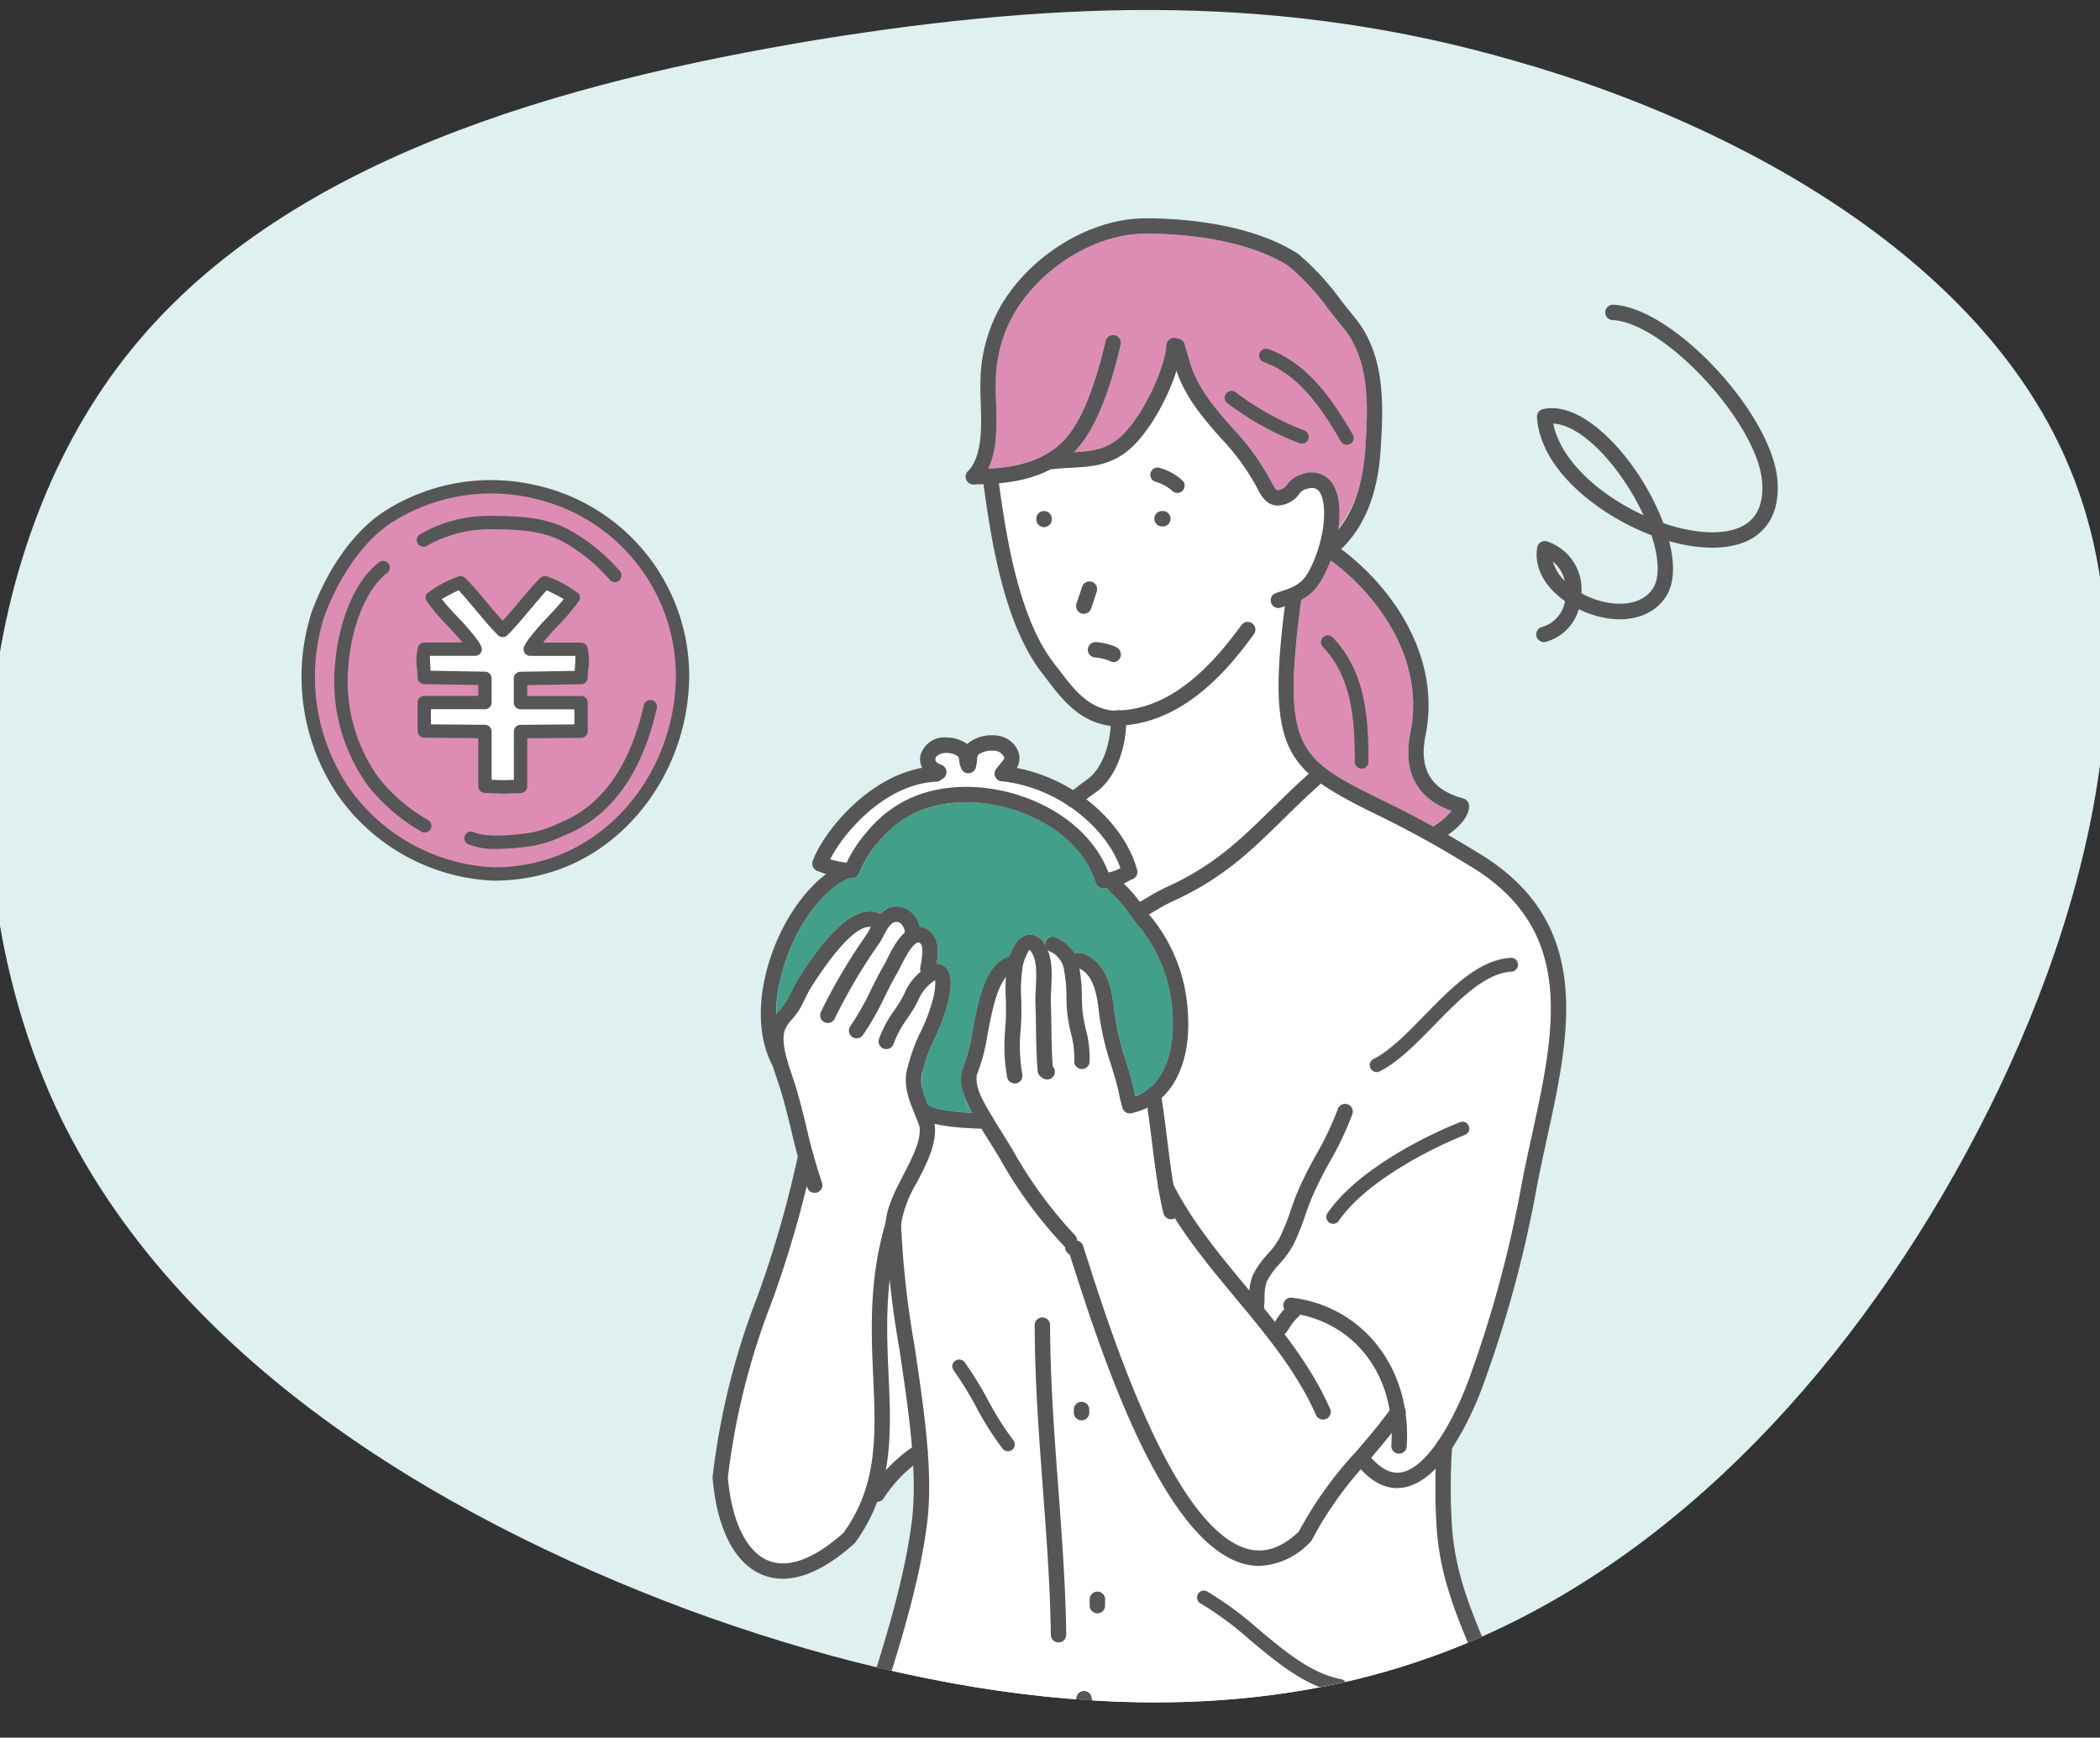 <svg xmlns="http://www.w3.org/2000/svg" width="226" height="187"><rect width="100%" height="100%" fill="#333333" stroke="none"/><defs><clipPath id="a"><path transform="translate(1035 108)" fill="#fff" stroke="#707070" d="M0 0h226v187H0z"/></clipPath><clipPath id="b"><path d="M172.781 186.312c17.758-22.55 21-54.683 18.181-84-2.96-29.174-11.98-55.67-29.737-73.428C143.607 11.128 117.111 1.967 89.065.276S31.281 4.5 15.5 22.262C-.43 40.02-2.4 69.758 2.107 95.126c4.369 25.369 15.08 46.227 30.865 68.636 15.928 22.409 36.784 46.368 63.421 52.006 26.496 5.637 58.63-7.047 76.388-29.456z" transform="rotate(115.98 109.867 134.869)" fill="#def0ef"/></clipPath><clipPath id="c"><path fill="#fff" stroke="#707070" opacity=".4" d="M0 0h286.251v214.998H0z"/></clipPath><clipPath id="d"><path fill="none" d="M0 0h165.595v212.163H0z"/></clipPath></defs><g transform="translate(-1035 -108)" clip-path="url(#a)"><path d="M1041.444 228.09c12.495 25.842 39.962 42.83 67.553 53.137 27.524 10.117 55.295 13.614 79.037 5.428 23.68-8.061 43.52-27.869 57.324-52.341s21.512-53.798 12.456-75.765c-8.987-22.1-34.858-36.896-59.638-43.955-24.72-7.184-48.163-6.69-75.223-2.315-27.122 4.504-57.796 12.76-74.532 34.237-16.672 21.35-19.344 55.795-6.977 81.574z" fill="#def0ef"/><g transform="translate(1005.382 59.194)" clip-path="url(#b)"><g transform="translate(-15.375 48.218)" clip-path="url(#c)"><g transform="translate(91.151 24.087)" clip-path="url(#d)"><path d="M112.378 154.601c-1.842-4.378-3.579-8.514-3.926-13.782-.134-2.016-.131-4.152-.063-6.33a6.532 6.532 0 01-3.525 2.1 4.331 4.331 0 01-.667.053 5.336 5.336 0 01-3.851-2.02 35.5 35.5 0 00-5.288 7.544.807.807 0 01-.169.239 7.936 7.936 0 01-5.518 2.61 6.3 6.3 0 01-1.544-.195c-8.873-2.2-15.583-23.1-18.449-32.029l-.474-1.472a.855.855 0 01-.237-.551.824.824 0 01-.318-.186 47.113 47.113 0 01-6.906-9.424c-.6-.978-1.193-1.952-1.807-2.906l-.173-.292a25.139 25.139 0 01-5.047-.524c.3 2.044-.8 4.2-1.88 6.279a12.97 12.97 0 00-1.722 4.492 100.254 100.254 0 001.432 13.04c.575 3.821 1.151 7.705 1.425 11.356v.013a39.74 39.74 0 01-.048 7.751c-.825 6.582-3.005 13.427-5.114 20.048l-.689 2.18c.693.171 1.689.517 3.217 1.053 4.753 1.669 13.593 4.777 17.129 1.908 1.391-1.127 1.9-3.195 1.518-6.147a.828.828 0 011.641-.213c.221 1.669 5.259 5.928 7.259 6.709 5.226 2.116 13.047.509 19.956-.9a71.825 71.825 0 0110.486-1.656 7.955 7.955 0 005.713-2.719c-.719-2.112-1.553-4.1-2.362-6.025m-44.607-1.347h-.011a.828.828 0 01-.827-.816c-.068-5.24-.471-10.61-.858-15.8-.428-5.739-.871-11.672-.879-17.526a.827.827 0 01.825-.829.827.827 0 01.827.825c.006 5.8.447 11.7.875 17.407.39 5.218.792 10.611.864 15.9a.83.83 0 01-.818.838m3.3-24.728a.827.827 0 11-1.654 0v-.34a.827.827 0 111.654 0zm1.7 20.769a.827.827 0 01-1.654 0v-.682a.827.827 0 111.654 0z" fill="#fff"/><path d="M49.602 114.265a63.576 63.576 0 00-.129 10.266 45.214 45.214 0 01-.342 10.269 14.6 14.6 0 012.855-2.548c-.283-3.454-.829-7.134-1.375-10.755-.377-2.505-.739-4.932-1.009-7.229" fill="#fff"/><path d="M51.062 102.956c.965-1.869 1.961-3.8 1.735-5.218-.132-.415-.342-.932-.55-1.447-.6-1.48-1.281-3.156-.7-5a18.974 18.974 0 011.4-3.8 18.55 18.55 0 001.281-3.389 6.781 6.781 0 00.268-2.129 4.826 4.826 0 00-1.9 2.307c-.2.379-.4.75-.619 1.086-.154.243-.32.491-.489.743a10.828 10.828 0 00-1.469 2.7.827.827 0 01-1.584-.474 12.267 12.267 0 011.678-3.143l.471-.715c.193-.3.371-.636.555-.978a8.2 8.2 0 011.77-2.461.718.718 0 01-.037-.373c.132-.695.437-2.3.006-2.643-.164-.127-.233-.112-.263-.1-.619.134-1.469 1.82-1.831 2.54a13.31 13.31 0 01-.369.7c-.469.8-.906 1.676-1.347 2.56a30.01 30.01 0 01-2.371 4.174.827.827 0 01-1.34-.971 28.832 28.832 0 002.231-3.943c.458-.917.912-1.825 1.4-2.66.088-.149.193-.36.318-.607a9.4 9.4 0 011.919-2.858c0-.013-.009-.022-.011-.035a1.362 1.362 0 00-.542-1.02.689.689 0 00-.658-.024c-.417.165-.744.781-1.061 1.377a8.3 8.3 0 01-.6 1.015 57.142 57.142 0 00-4.695 7.97.831.831 0 01-.737.45.829.829 0 01-.735-1.206 59.557 59.557 0 014.834-8.2 6.827 6.827 0 00.471-.807l.064-.119c-.853-.129-2.667.687-6.193 6.114l-.136.208a12.18 12.18 0 00-.765 1.406c-.184.379-.371.754-.588 1.13a7.481 7.481 0 01-.805 1.079 3.486 3.486 0 00-.825 1.281c-.327 1.342.29 3.171.834 4.785.145.428.285.838.4 1.219.423 1.4.781 2.867 1.14 4.334.23.939.467 1.893.719 2.834a.989.989 0 01.033.127c.276 1.024.573 2.029.917 2.98a.831.831 0 01-.5 1.061.875.875 0 01-.279.048.827.827 0 01-.779-.548c-.022-.061-.037-.127-.059-.187a119.017 119.017 0 01-3.769 12.492 76.922 76.922 0 00-4.729 18.893c.406 4.693 2 8 4.38 8.948 2.13.846 4.921-.187 8.056-3 3.724-5.117 3.485-10.556 3.206-16.855-.217-4.917-.461-10.492 1.368-16.62a14.417 14.417 0 011.877-5.029" fill="#fff"/><path d="M38.985 83.264a13.907 13.907 0 01.868-1.584l.132-.2c2.266-3.494 5.614-7.985 8.529-6.641l.026.02a2.55 2.55 0 01.871-.612 2.345 2.345 0 012.132.153 2.886 2.886 0 011.246 1.882 1.96 1.96 0 011.121.452c1.039.823.919 2.366.724 3.525a1.381 1.381 0 01.947.318c.682.594.759 1.763.261 3.91a19.953 19.953 0 01-1.386 3.7 17.65 17.65 0 00-1.312 3.529 5.3 5.3 0 00.528 3.674.875.875 0 01.129.055c.3.206 1.329.662 4.676.825a6.647 6.647 0 01-1.121-4.5.889.889 0 01.074-.217 18.275 18.275 0 001.073-4.11c.649-3.369 1.4-7.124 3.963-7.968.263-.816.846-2.154 1.93-2.371a1.741 1.741 0 011.847.978c.028.04.037.09.063.132a.788.788 0 01.033-.368.817.817 0 011.051-.511 3.655 3.655 0 012.035 1.827 1.923 1.923 0 011.305.075c2.47 1.195 2.818 4.139 3.07 6.29a27.186 27.186 0 001.18 5.016c.276.9.555 1.818.792 2.777.051.2.1.426.149.66.031.145.077.292.11.441a4.621 4.621 0 001.4-.732c2.759-2.134 2.726-6.507 2.586-8.29a15.942 15.942 0 00-3.908-9.577c-.232-.3-.458-.607-.684-.917a12.115 12.115 0 00-2.064-2.38.812.812 0 01-.285-.48c-.154.017-.312.037-.449.037h-.088a.834.834 0 01-.766-.581c-1.015-3.242-3.858-5.978-7.8-7.5-4.367-1.686-9.11-1.538-12.381.379a11.2 11.2 0 00-3.07 2.586 11.55 11.55 0 00-2.189 3.463.825.825 0 01-.741.57c-.131.009-.276-.009-.412-.011a.823.823 0 01-.151.112c-2.75 1.307-5.408 4.933-6.773 9.238a17.556 17.556 0 00-.868 5.327c.145-.187.292-.368.436-.537a5.9 5.9 0 00.634-.833c.2-.346.366-.689.535-1.033m70.107 81.733a70.8 70.8 0 00-10.227 1.623c-4.584.939-9.562 1.958-14.038 1.958a18.338 18.338 0 01-6.862-1.138 23.354 23.354 0 01-6.568-5.106 6.335 6.335 0 01-2.2 4.505c-3.917 3.184-11.911.728-17.377-1.165-.114 1.171-.228 2.342-.347 3.524-.176 1.785-.357 40.343-.522 42.135h66.539c-.687-3.4-6.985-43.324-7.893-46.386-.169.015-.335.04-.505.048" fill="#429f89"/><path d="M96.015 60.825c-1.5 1.329-2.834 2.625-4.108 3.877-3.323 3.261-6.463 6.343-11.744 8.735a18.372 18.372 0 00-1.893 1.013c-.241.143-.517.3-.79.456a17.6 17.6 0 014.184 10.378c.322 4.084-.717 7.45-2.836 9.363.232 1.45.425 2.913.607 4.386.2 1.63.412 3.31.689 4.952 2.064 4.051 5.068 7.672 7.981 11.174l.206.25a4.771 4.771 0 01.342-1.634 9.609 9.609 0 011.623-2.32 9.254 9.254 0 001.268-1.709 23.233 23.233 0 001.195-2.967c.211-.6.421-1.191.651-1.765a40.408 40.408 0 012.1-4.24 33.225 33.225 0 002.334-4.913.827.827 0 111.564.539 34.034 34.034 0 01-2.447 5.165 37.733 37.733 0 00-2.013 4.064 35.5 35.5 0 00-.625 1.7 24.731 24.731 0 01-1.289 3.178 10.819 10.819 0 01-1.486 2.027 8.242 8.242 0 00-1.368 1.917 5.164 5.164 0 00-.23 1.754c-.011.379-.033.733-.077 1.073.4.489.8.982 1.191 1.48l.127-.189a10.6 10.6 0 01.9-1.171.811.811 0 01.792-1.248 13.963 13.963 0 0112.146 11.858.827.827 0 01.094.629 17.5 17.5 0 01.127 3.529.83.83 0 01-.825.772h-.055a.827.827 0 01-.77-.882c.029-.461.042-.915.035-1.362q-1.075 1.357-2.189 2.658c1.061 1.2 2.129 1.772 3.18 1.607 3.224-.515 6.3-7.049 7.47-10.431a127.959 127.959 0 005.343-19.567c.369-2.077.834-4.207 1.285-6.266 2.492-11.415 4.847-22.2-6.764-29.064a112.9 112.9 0 00-10.212-5.597 43.331 43.331 0 01-5.716-3.207m11.054 24.907c2.9-2.974 5.9-6.049 9.347-6.235a.77.77 0 01.871.781.829.829 0 01-.781.871c-2.8.151-5.571 2.991-8.253 5.739-2 2.049-3.891 3.985-5.889 4.979a.814.814 0 01-.368.088.828.828 0 01-.368-1.568c1.744-.869 3.54-2.709 5.441-4.656M47.197 65.96a12.957 12.957 0 013.546-3.007c3.695-2.167 8.988-2.356 13.813-.491 4.171 1.61 7.259 4.474 8.571 7.924a3.534 3.534 0 001.259-.45c-1.458-4.167-6.4-8.657-12.738-9.363a.812.812 0 01-.318-.1.753.753 0 01-.081-.072.8.8 0 01-.156-.138.779.779 0 01-.074-.14.86.86 0 01-.07-.143.881.881 0 01-.018-.21.677.677 0 01-.009-.107v-.006a.826.826 0 01.079-.244c.009-.02.011-.044.022-.064v-.009a5.193 5.193 0 01.531-.708c.41-.483.393-.518.327-.66a1.164 1.164 0 00-1.116-.676 2.486 2.486 0 00-1.575.371c-.169.158-.184.263-.208.634a3.331 3.331 0 01-.14.851.832.832 0 01-.726.566.854.854 0 01-.8-.456 2.613 2.613 0 01-.239-.912c-.035-.3-.05-.366-.16-.467a2.276 2.276 0 00-1.18-.358h-.009c-.732 0-1.167.322-1.22.642-.044.252.186.487.612.634a1.023 1.023 0 01-.485 1.82c-5.726.255-10.165 5.757-11.44 8.349a8.09 8.09 0 001.768.373 14.452 14.452 0 012.234-3.383" fill="#fff"/><path d="M68.578 23.629c1.638-1.847 3.068-5.356 4.252-10.429a.84.84 0 01.994-.618.827.827 0 01.618.994c-1.265 5.419-2.777 9.066-4.625 11.152-.147.164-.309.292-.461.443 2-.107 3.621-.265 5.235-1.805 2.347-2.239 4.634-7.3 4.788-9.72a.772.772 0 01.662-.748c.02 0 .042 0 .063-.006a.826.826 0 01.154-.018c.022 0 .04.015.061.017s.037 0 .057 0l.151.033.184.039a.825.825 0 01.621.564.6.6 0 01.024.1c.04.149.18.614.285.965.035.112.072.23.1.351l.018.05h-.007a.875.875 0 01.015.077h.017c.776 3.029 2.673 5.191 4.68 7.479a26.158 26.158 0 014.115 5.652c.6 1.16.687 1.129 1.1.98a1.409 1.409 0 00.687-.54 2.982 2.982 0 011.566-1.094 2.816 2.816 0 012.823.437c1.5 1.312 1.3 4.2 1.138 5.38a14.714 14.714 0 002.873-8.38c.292-4.513.625-9.63-2.43-13.3-.511-.612-1-1.244-1.5-1.877a25.884 25.884 0 00-4.25-4.628c-5.298-3.385-13.318-3.545-15.66-3.524-5.16.064-10.832 3.5-13.8 8.343a15.026 15.026 0 00-2.114 7.531c-.026.658 0 1.417.029 2.226.081 2.309.156 5.06-.871 7.174 3.136-.153 6.2-.812 8.406-3.3" fill="#dd8db4"/><path d="M76.223 70.133a.828.828 0 01-.586 1.013.962.962 0 01-.143.02.9.9 0 01-.081.086 3.53 3.53 0 01-.647.362 13.634 13.634 0 011.712 1.957c.347-.193.662-.375.952-.548a20.088 20.088 0 012.051-1.1c5.012-2.27 7.911-5.114 11.266-8.407a111.757 111.757 0 013.967-3.748c-3.355-3.081-3.935-7.411-2.588-18.028-.149.048-.294.1-.45.147a.81.81 0 01-.254.039.827.827 0 01-.254-1.614c1.965-.63 2.777-.891 3.628-2.52a14.452 14.452 0 001.422-4.421c.241-1.551.171-3.509-.555-4.143-.1-.088-.406-.353-1.261-.1a1.382 1.382 0 00-.77.566 3.009 3.009 0 01-1.406 1.044c-1.858.662-2.612-.807-3.066-1.678a24.739 24.739 0 00-3.943-5.422c-1.86-2.119-3.766-4.314-4.757-7.255a21.4 21.4 0 01-4.728 8.178c-2.143 2.046-4.413 2.165-6.608 2.279-.621.033-1.257.066-1.915.143a.9.9 0 01-.1.006.776.776 0 01-.158-.031 14.631 14.631 0 01-5.6 1.546c.778 5.691 2.106 14.462 5.93 19.394l.515.669c1.592 2.088 3.1 4.062 5.672 4.393 4.84.121 9.361-2.794 13.979-9.189a.828.828 0 011.342.971c-2.877 3.983-7.349 9.157-13.756 9.8-.107 2.614-1.123 5.77-3.31 7.253-.432.309-.708.52-.974.728a15.021 15.021 0 015.479 7.606M67.03 32.4a.828.828 0 01-1.656 0v-.075a.828.828 0 011.656 0zm3.187 10.111a.828.828 0 01-.522-1.046l.608-1.823a.828.828 0 111.569.529l-.608 1.823a.825.825 0 01-.785.564.87.87 0 01-.261-.042m4.218 4.671a.8.8 0 01-.728.568.716.716 0 01-.255-.046 5.617 5.617 0 00-1.711-.448.827.827 0 010-1.654 6.336 6.336 0 012.125.494.9.9 0 01.57 1.086m4.549-14.028h-.081a.827.827 0 010-1.654h.081a.827.827 0 010 1.654m2.1-3.827a.781.781 0 01-1.1-.02 4.422 4.422 0 00-1.728-.943.782.782 0 01.426-1.505 5.937 5.937 0 012.426 1.364.781.781 0 01-.02 1.1M62.085 86.167c.035-.708.017-1.412 0-2.112a29.302 29.302 0 01.018-2.386c-1.04 1.248-1.551 3.873-1.978 6.1a20.152 20.152 0 01-1.165 4.43c-.208 1.36.713 2.893 1.526 4.252.2.329.392.651.566.963.592.917 1.193 1.9 1.8 2.889a45.816 45.816 0 006.65 9.106.813.813 0 01.241.63 1.254 1.254 0 01.654.531l.555 1.724c2.542 7.92 9.3 28.954 17.274 30.932 1.82.45 3.592-.167 5.4-1.9a41.363 41.363 0 016.18-8.626c1.228-1.428 2.478-2.91 3.581-4.428a12.179 12.179 0 00-9.632-10.29.809.809 0 01-.189.224 6.119 6.119 0 00-1.02 1.287l-.228.336a.8.8 0 01-.265.233 40.248 40.248 0 014.926 8.045.829.829 0 01-.423 1.092.867.867 0 01-.335.07.827.827 0 01-.757-.493c-2.037-4.63-5.389-8.659-8.634-12.558a83.079 83.079 0 01-6.56-8.634.8.8 0 01-.215.1.823.823 0 01-1-.6 32.383 32.383 0 01-.537-2.658.808.808 0 01-.037-.237c-.278-1.649-.489-3.329-.689-4.956a155.72 155.72 0 00-.487-3.535 7.354 7.354 0 01-1.584.557l-.015.007h-.022c-.024.006-.042.017-.066.022a.8.8 0 01-.173.018.81.81 0 01-.494-.175c-.048-.035-.064-.094-.1-.14a.767.767 0 01-.186-.252c-.009-.028-.013-.057-.022-.086a14.177 14.177 0 01-.335-1.32c-.046-.213-.09-.419-.138-.607-.232-.932-.5-1.818-.768-2.695a28.526 28.526 0 01-1.232-5.217c-.23-1.958-.5-4.285-2.14-5.073-.007.006-.018 0-.026.009a15.729 15.729 0 01.263 2.923c.015.575.029 1.145.083 1.68a16.032 16.032 0 00.355 1.939 11.724 11.724 0 01.4 3.494.825.825 0 01-.822.763h-.066a.827.827 0 01-.759-.89 10.278 10.278 0 00-.373-3 18.354 18.354 0 01-.384-2.136c-.059-.575-.074-1.186-.09-1.8a14 14 0 00-.241-2.724 2.586 2.586 0 00-1.522-2.086.8.8 0 01-.338-.239 9.381 9.381 0 01.46 4.237c-.026.537-.055 1.053-.039 1.509.031.862.044 1.722.057 2.584.022 1.459.044 2.967.164 4.437a.826.826 0 01-.028.809.729.729 0 01-1.044.279 1.436 1.436 0 01-.561-.748c-.138-1.592-.162-3.2-.184-4.751-.013-.851-.026-1.7-.057-2.549-.018-.5.009-1.066.04-1.656.07-1.369.151-2.921-.448-3.818a.828.828 0 00-.252-.281 5.251 5.251 0 00-.706 1.711 16.562 16.562 0 00-.171 3.577c.018.741.037 1.485 0 2.231l-.051.961a17.845 17.845 0 00.167 4.893.827.827 0 01-1.616.351 19.321 19.321 0 01-.2-5.338z" fill="#fff"/><path d="M96.262 38.566a5.34 5.34 0 01-2.382 2.483c-2.149 16.159-.285 17.094 8.588 21.5 1.614.8 3.489 1.748 5.568 2.886a7.5 7.5 0 002.011-1.673c-3.742-1.325-5.268-4.218-4.421-8.42 1.6-7.908-3.571-14.863-8.624-18.556a14.921 14.921 0 01-.739 1.776" fill="#dd8db4"/><path d="M73.689 54.611h-.355c-3.344-.426-5.211-2.877-6.86-5.04l-.5-.658C61.69 43.39 60.376 33.69 59.589 27.89a.828.828 0 011.641-.222c.763 5.632 2.038 15.058 6.047 20.226l.513.667c1.592 2.09 3.1 4.064 5.671 4.4 4.884.153 9.363-2.794 13.981-9.189a.828.828 0 011.344.969c-3.075 4.255-7.968 9.871-15.1 9.871M67.11 26.989a.827.827 0 01-.1-1.649c.695-.081 1.368-.116 2.026-.151 2.151-.112 3.851-.2 5.549-1.822 2.349-2.239 4.634-7.3 4.786-9.718a.827.827 0 011.651.1c-.175 2.779-2.577 8.22-5.3 10.812-2.143 2.044-4.411 2.162-6.6 2.276-.623.033-1.261.066-1.917.143a.924.924 0 01-.1.006" fill="#565656"/><path d="M58.608 28.628a.827.827 0 01-.006-1.654c3.658-.02 7.4-.441 9.975-3.347 1.632-1.842 3.062-5.349 4.252-10.428a.83.83 0 011.617.379c-.469 1.994-1.89 8.06-4.625 11.148-3.016 3.4-7.356 3.882-11.2 3.9zm32.815 13.303a.827.827 0 01-.254-1.614c1.965-.632 2.777-.893 3.628-2.52a14.478 14.478 0 001.42-4.427c.243-1.551.173-3.507-.553-4.141-.1-.088-.41-.358-1.261-.1a1.367 1.367 0 00-.77.566 3.015 3.015 0 01-1.41 1.044c-1.847.649-2.606-.8-3.059-1.669a24.731 24.731 0 00-3.948-5.433c-2.046-2.333-4.163-4.748-5.036-8.161v-.013l-.118-.39-.182-.614a.827.827 0 01.493-1.57l.347.074a.828.828 0 01.619.575.451.451 0 01.018.086c.04.149.182.618.29.971.029.107.066.222.092.344l.022.053h-.009l.015.075h.017c.778 3.031 2.673 5.193 4.68 7.481a26.151 26.151 0 014.114 5.652c.6 1.151.682 1.127 1.1.98a1.406 1.406 0 00.689-.54 2.992 2.992 0 011.568-1.1 2.8 2.8 0 012.82.441c1.621 1.414 1.255 4.676 1.1 5.643a16.147 16.147 0 01-1.588 4.935c-1.164 2.226-2.526 2.665-4.586 3.327a.813.813 0 01-.254.04" fill="#565656"/><path d="M97.47 35.946a.829.829 0 01-.562-1.436c2.27-2.094 3.566-5.3 3.853-9.525.292-4.513.625-9.63-2.428-13.3-.511-.612-1-1.241-1.5-1.873a25.768 25.768 0 00-4.272-4.649.828.828 0 011.02-1.3 27.481 27.481 0 014.555 4.93 72.48 72.48 0 001.463 1.833c3.478 4.184 3.106 9.889 2.809 14.473-.316 4.663-1.79 8.24-4.378 10.63a.83.83 0 01-.562.221" fill="#565656"/><path d="M108.113 67.199a.827.827 0 01-.414-1.544 7.926 7.926 0 002.353-1.89c-3.742-1.323-5.27-4.22-4.424-8.42 1.638-8.086-3.8-15.185-8.964-18.809a.827.827 0 01.952-1.353c5.566 3.91 11.431 11.622 9.635 20.489-.728 3.608.6 5.819 4.073 6.757a.83.83 0 01.61.748c.1 1.693-2.349 3.3-3.408 3.91a.823.823 0 01-.414.112" fill="#565656"/><path d="M104.193 136.642c-1.6 0-3.117-.932-4.525-2.781a.828.828 0 011.318-1c1.206 1.583 2.432 2.29 3.616 2.1 3.228-.515 6.294-7.047 7.466-10.431a127.7 127.7 0 005.345-19.565c.371-2.077.834-4.207 1.287-6.268 2.491-11.413 4.845-22.2-6.764-29.062a112.136 112.136 0 00-10.207-5.602c-9.551-4.748-11.722-6.509-9.475-23.329a.828.828 0 011.641.219c-2.176 16.287-.323 17.206 8.573 21.627a114.433 114.433 0 0110.33 5.661c12.622 7.468 10.029 19.344 7.52 30.829-.448 2.046-.91 4.16-1.272 6.205a129.415 129.415 0 01-5.413 19.818c-.619 1.788-3.956 10.753-8.77 11.523a4.33 4.33 0 01-.667.053M70.48 42.554a.826.826 0 01-.785-1.088l.607-1.822a.827.827 0 111.57.522l-.607 1.822a.828.828 0 01-.785.566M58.607 28.63a.827.827 0 01-.6-1.4c1.577-1.645 1.469-4.842 1.379-7.409-.029-.857-.055-1.658-.028-2.355a16.8 16.8 0 012.355-8.328C64.962 3.832 71.206.075 76.902 0c2.432-.026 10.926.149 16.607 3.8a.826.826 0 11-.893 1.39c-5.29-3.4-13.328-3.568-15.692-3.537-5.16.064-10.832 3.5-13.8 8.343a15.009 15.009 0 00-2.114 7.531c-.026.66 0 1.421.028 2.23.1 2.88.224 6.465-1.836 8.613a.823.823 0 01-.6.255m7.599 4.601a.828.828 0 01-.827-.827v-.074a.827.827 0 111.654 0v.074a.828.828 0 01-.827.827m12.786-.074h-.086a.827.827 0 010-1.654h.083a.827.827 0 010 1.654m-15.94 59.945a.826.826 0 01-.807-.651 19.288 19.288 0 01-.2-5.353l.053-.932c.033-.708.015-1.414 0-2.116a17.846 17.846 0 01.2-3.932c.006-.029.544-2.695 2.108-3.007a1.752 1.752 0 011.846.978c.9 1.353.811 3.2.726 4.823-.028.539-.055 1.053-.04 1.509.033.866.046 1.731.059 2.6.02 1.4.042 2.842.149 4.253a.828.828 0 01-1.062 1.259l-.195-.132a.82.82 0 01-.362-.616c-.136-1.586-.16-3.189-.184-4.739-.013-.855-.026-1.708-.055-2.56-.02-.5.009-1.066.039-1.656.07-1.369.151-2.921-.448-3.818a.828.828 0 00-.252-.281 5.339 5.339 0 00-.706 1.709 16.431 16.431 0 00-.169 3.575c.018.743.035 1.489 0 2.237l-.051.947a17.781 17.781 0 00.165 4.9.824.824 0 01-.63.983.743.743 0 01-.176.02m16.806 14.614a.829.829 0 01-.8-.629 32.72 32.72 0 01-.537-2.665c-.3-1.719-.515-3.47-.722-5.167-.2-1.6-.4-3.2-.66-4.779a.826.826 0 111.629-.276c.27 1.6.471 3.224.673 4.853.208 1.676.421 3.41.711 5.1.142.868.3 1.7.513 2.54a.825.825 0 01-.6 1 .745.745 0 01-.2.026" fill="#565656"/><path d="M75.443 96.307a.827.827 0 01-.173-1.636 4.963 4.963 0 002.152-.976c2.763-2.136 2.731-6.509 2.588-8.29a15.924 15.924 0 00-3.906-9.576c-.233-.3-.46-.608-.686-.921a12.2 12.2 0 00-2.064-2.377.828.828 0 011.027-1.3 13.463 13.463 0 012.371 2.7c.219.3.436.594.656.88a17.623 17.623 0 014.252 10.47c.342 4.323-.823 7.863-3.206 9.707a6.624 6.624 0 01-2.84 1.3.813.813 0 01-.173.018" fill="#565656"/><path d="M72.619 72.088h-.085a.829.829 0 01-.768-.581c-1.015-3.244-3.86-5.977-7.808-7.5-4.369-1.689-9.111-1.542-12.38.377a11.252 11.252 0 00-3.07 2.586 11.539 11.539 0 00-2.189 3.462.824.824 0 01-.743.57 9.5 9.5 0 01-3.82-.807.826.826 0 11.678-1.507 8.44 8.44 0 002.527.653 14.433 14.433 0 012.239-3.388 12.894 12.894 0 013.538-3c3.693-2.167 8.986-2.356 13.811-.494 4.172 1.61 7.262 4.476 8.575 7.926a3.467 3.467 0 001.316-.48.828.828 0 01.967 1.345 5.366 5.366 0 01-2.792.834" fill="#565656"/><path d="M75.423 71.175a.829.829 0 01-.8-.614c-1.152-4.329-6.319-9.247-12.97-9.986a.827.827 0 11.182-1.643c7.632.847 13.107 6.4 14.387 11.2a.826.826 0 01-.586 1.011.784.784 0 01-.213.029m-5.141 20.37h-.068a.826.826 0 01-.757-.891 10.255 10.255 0 00-.371-3 18.074 18.074 0 01-.386-2.138c-.057-.573-.072-1.184-.088-1.8a14.228 14.228 0 00-.243-2.73 2.582 2.582 0 00-1.52-2.083.828.828 0 01.542-1.564 4.145 4.145 0 012.586 3.264 15.037 15.037 0 01.287 3.07c.015.575.029 1.143.083 1.678a16.58 16.58 0 00.353 1.943 11.627 11.627 0 01.4 3.491.827.827 0 01-.822.763" fill="#565656"/><path d="M75.441 96.307a.83.83 0 01-.785-.568 13.865 13.865 0 01-.36-1.421 23.401 23.401 0 00-.132-.6c-.23-.928-.5-1.812-.768-2.685a28.341 28.341 0 01-1.233-5.224c-.23-1.959-.5-4.285-2.136-5.073a.862.862 0 01-1.16-.287.848.848 0 01.246-1.162 1.826 1.826 0 011.614-.051c2.469 1.195 2.816 4.138 3.068 6.288a27.032 27.032 0 001.183 5.032c.276.9.555 1.812.792 2.77.05.2.1.419.145.647a11.913 11.913 0 00.312 1.248.826.826 0 01-.524 1.046.808.808 0 01-.261.042m-6.517 14.509a.822.822 0 01-.579-.235 47.181 47.181 0 01-6.919-9.444 151.487 151.487 0 00-1.794-2.886c-.189-.338-.375-.642-.559-.954-.989-1.649-2.112-3.518-1.719-5.525a.969.969 0 01.072-.217 17.956 17.956 0 001.072-4.106c.689-3.577 1.467-7.63 4.43-8.134a.84.84 0 01.956.678.828.828 0 01-.676.954c-1.836.311-2.526 3.915-3.084 6.814a19.965 19.965 0 01-1.164 4.428c-.206 1.358.715 2.9 1.531 4.257.2.327.386.647.561.956.588.912 1.187 1.89 1.787 2.873a45.965 45.965 0 006.663 9.122.828.828 0 01-.577 1.419m-18.941-1.79h-.033a.826.826 0 01-.792-.86c.062-1.645 1-3.459 1.9-5.213.965-1.868 1.961-3.8 1.735-5.217-.132-.417-.342-.93-.551-1.445-.6-1.48-1.279-3.158-.7-5a19.1 19.1 0 011.4-3.8 18.45 18.45 0 001.281-3.388 6.8 6.8 0 00.268-2.13 4.831 4.831 0 00-1.9 2.307c-.2.379-.4.75-.619 1.086l-.485.737a10.927 10.927 0 00-1.474 2.706.827.827 0 11-1.584-.478 12.321 12.321 0 011.692-3.144l.467-.706c.193-.3.371-.638.555-.98a5.889 5.889 0 012.845-3.114 1.481 1.481 0 011.592.191c.68.592.757 1.761.259 3.908a20.061 20.061 0 01-1.384 3.695 17.51 17.51 0 00-1.312 3.536c-.421 1.349.07 2.559.636 3.957.228.562.456 1.125.627 1.7.338 2.062-.785 4.239-1.873 6.345a12.825 12.825 0 00-1.724 4.518.825.825 0 01-.825.8m-7.055-22.446a.841.841 0 01-.377-.09.827.827 0 01-.356-1.114 58.868 58.868 0 014.832-8.2 6.977 6.977 0 00.469-.807 4.127 4.127 0 011.913-2.141 2.345 2.345 0 012.136.153 2.968 2.968 0 011.32 2.277.827.827 0 01-.748.9.857.857 0 01-.9-.746 1.365 1.365 0 00-.539-1.02.7.7 0 00-.66-.024c-.419.165-.746.781-1.062 1.379a8.248 8.248 0 01-.6 1.011 58.492 58.492 0 00-4.693 7.968.825.825 0 01-.735.452" fill="#565656"/><path d="M41.51 104.869a.829.829 0 01-.779-.548 61.15 61.15 0 01-1.719-6.117c-.351-1.436-.7-2.869-1.112-4.244-.108-.364-.243-.755-.38-1.165-.586-1.737-1.318-3.9-.871-5.705a4.8 4.8 0 011.169-1.963 5.974 5.974 0 00.632-.831c.2-.346.368-.691.539-1.037a14.38 14.38 0 01.86-1.579l.14-.215c2.27-3.485 5.625-7.97 8.523-6.63a.827.827 0 01-.693 1.5c-.722-.331-2.52 0-6.443 6.031l-.143.219a12.61 12.61 0 00-.759 1.4c-.186.379-.373.757-.592 1.136a7.437 7.437 0 01-.8 1.075 3.453 3.453 0 00-.823 1.285c-.331 1.34.287 3.169.833 4.783.145.428.283.838.4 1.219.421 1.4.779 2.864 1.138 4.329a59.283 59.283 0 001.669 5.948.827.827 0 01-.5 1.059.814.814 0 01-.279.05m27.82-41.475a.827.827 0 01-.5-1.487l.676-.524c.351-.276.671-.526 1.252-.941 1.829-1.243 2.695-4.283 2.612-6.652a.83.83 0 01.8-.855.865.865 0 01.857.8c.094 2.735-.906 6.426-3.321 8.066-.539.384-.844.625-1.178.886l-.7.542a.825.825 0 01-.5.167m7.437 11.786a.828.828 0 01-.4-1.553c.4-.217.735-.415 1.057-.607a20.412 20.412 0 012.049-1.1c5.009-2.266 7.906-5.112 11.262-8.4 1.379-1.353 2.8-2.752 4.472-4.209a.827.827 0 111.088 1.246c-1.634 1.426-3.04 2.807-4.4 4.143-3.321 3.261-6.461 6.343-11.738 8.733a18.7 18.7 0 00-1.892 1.017c-.335.2-.689.406-1.1.632a.832.832 0 01-.4.1m25.221 16.679a.736.736 0 01-.329-1.393c1.759-.877 3.56-2.72 5.465-4.672 2.891-2.961 5.882-6.023 9.29-6.207a.705.705 0 01.774.695.737.737 0 01-.695.774c-2.834.153-5.621 3.005-8.316 5.766-2 2.044-3.878 3.974-5.86 4.961a.726.726 0 01-.329.077m-12.997 26.423a.83.83 0 01-.805-1.013 6.356 6.356 0 00.083-1.114 6.254 6.254 0 01.377-2.388 9.619 9.619 0 011.621-2.318 9.2 9.2 0 001.268-1.711 22.963 22.963 0 001.2-2.98 44.7 44.7 0 01.643-1.748 40.4 40.4 0 012.1-4.241 32.8 32.8 0 002.334-4.92.827.827 0 011.564.54 34.2 34.2 0 01-2.447 5.165 38.083 38.083 0 00-2.013 4.066c-.221.546-.419 1.112-.619 1.682a24.7 24.7 0 01-1.294 3.193 10.738 10.738 0 01-1.483 2.029 8.2 8.2 0 00-1.367 1.925 5.2 5.2 0 00-.23 1.752 7.352 7.352 0 01-.127 1.438.826.826 0 01-.805.643m15.405 14.65h-.055a.827.827 0 01-.77-.88c.507-7.553-3.981-13.416-10.916-14.262a.828.828 0 01.2-1.643c7.726.943 12.926 7.678 12.365 16.015a.828.828 0 01-.825.772" fill="#565656"/><path d="M89.372 145.018a6.394 6.394 0 01-1.546-.193c-8.872-2.2-15.583-23.1-18.449-32.031l-.417-1.292a.828.828 0 01.537-1.559l.3.074a.827.827 0 01.6.546l.557 1.724c2.541 7.916 9.294 28.951 17.267 30.931 1.82.448 3.592-.165 5.4-1.893a41.242 41.242 0 016.18-8.623c1.311-1.529 2.665-3.112 3.82-4.74a.827.827 0 111.349.958c-1.2 1.689-2.579 3.3-3.913 4.858a39.5 39.5 0 00-6.005 8.393.834.834 0 01-.169.237 7.939 7.939 0 01-5.516 2.61" fill="#565656"/><path d="M96.223 129.266a.828.828 0 01-.757-.494c-2.037-4.63-5.391-8.659-8.634-12.558-3.009-3.616-6.119-7.354-8.271-11.635a.827.827 0 111.478-.743c2.066 4.112 5.117 7.777 8.064 11.319 3.317 3.987 6.747 8.108 8.877 12.952a.826.826 0 01-.757 1.16" fill="#565656"/><path d="M84.835 168.581a18.3 18.3 0 01-6.862-1.14 23.293 23.293 0 01-6.568-5.106 6.336 6.336 0 01-2.2 4.507c-4.248 3.448-13.308.265-18.721-1.634a30.243 30.243 0 00-3.389-1.077.829.829 0 01-1.193-.971l1.026-3.237c2.086-6.551 4.244-13.326 5.049-19.758.653-5.224-.377-12.058-1.371-18.668a100.786 100.786 0 01-1.45-13.291.827.827 0 01.82-.833h.007a.827.827 0 01.827.822 100.006 100.006 0 001.434 13.056c1.009 6.72 2.057 13.67 1.375 19.118-.825 6.584-3.005 13.433-5.115 20.056l-.689 2.176c.695.169 1.689.513 3.219 1.05 4.748 1.669 13.589 4.775 17.131 1.91 1.39-1.127 1.9-3.195 1.518-6.147a.826.826 0 01.713-.926.839.839 0 01.926.711c.222 1.669 5.259 5.93 7.261 6.711 5.218 2.119 13.047.511 19.954-.9a72.135 72.135 0 0110.486-1.658 7.952 7.952 0 005.715-2.715c-.719-2.112-1.553-4.1-2.364-6.023-1.842-4.378-3.579-8.516-3.926-13.786a67.66 67.66 0 01.024-8.841.819.819 0 01.88-.77.828.828 0 01.772.88 65.278 65.278 0 00-.026 8.621c.329 5 2.016 9.009 3.8 13.256.879 2.086 1.785 4.244 2.555 6.582a.824.824 0 01-.142.777 9.591 9.591 0 01-7.216 3.673 70.779 70.779 0 00-10.227 1.625c-4.582.939-9.56 1.959-14.038 1.959" fill="#565656"/><path d="M67.76 153.254a.828.828 0 01-.827-.816c-.068-5.237-.471-10.6-.858-15.793-.428-5.742-.873-11.679-.879-17.535a.828.828 0 111.656 0c.006 5.8.447 11.7.873 17.414.39 5.215.792 10.606.862 15.894a.827.827 0 01-.816.838zm50.586 58.908a.827.827 0 01-.811-.664c-.248-1.235-1.152-6.735-2.3-13.7-2.051-12.46-5.149-31.29-5.821-33.51a.813.813 0 01-.037-.241.838.838 0 01.827-.838.821.821 0 01.818.686c.748 2.658 3.689 20.539 5.843 33.635 1.143 6.946 2.046 12.433 2.288 13.639a.827.827 0 01-.647.974.839.839 0 01-.164.017m-68.21.003h-.077a.827.827 0 01-.748-.9c.153-1.649.322-12.664.483-23.32.173-11.2.336-21.783.494-23.463a.846.846 0 01.9-.746.826.826 0 01.746.9c-.153 1.614-.322 12.655-.485 23.333-.173 11.177-.335 21.736-.493 23.447a.826.826 0 01-.822.752m-12.061-65.769a5.7 5.7 0 01-2.121-.4c-3.027-1.2-4.952-4.926-5.421-10.486a78.011 78.011 0 014.821-19.465 115.681 115.681 0 004.4-15.317.827.827 0 011.619.333 116.774 116.774 0 01-4.474 15.558 76.952 76.952 0 00-4.722 18.894c.408 4.693 2.005 8.007 4.382 8.95 2.13.847 4.919-.189 8.056-3 3.722-5.117 3.483-10.558 3.206-16.855-.217-4.924-.463-10.5 1.373-16.642a.826.826 0 111.583.474c-1.754 5.869-1.526 11.067-1.3 16.094.278 6.336.542 12.319-3.638 18.034-3.279 2.956-5.854 3.831-7.766 3.831m21.871-48.424h-.017c-5.536-.108-6.685-.912-7.066-1.175a.827.827 0 11.945-1.357c.338.233 1.61.789 6.154.877a.828.828 0 01-.016 1.655M42.102 70.268a.831.831 0 01-.79-1.073c.84-2.691 6.189-9.913 13.251-10.231a.828.828 0 01.075 1.654c-6.321.283-11.095 6.981-11.745 9.069a.833.833 0 01-.79.581" fill="#565656"/><path d="M61.744 60.58a.829.829 0 01-.717-1.241 5 5 0 01.529-.711c.412-.483.393-.52.329-.66a1.164 1.164 0 00-1.118-.676 2.526 2.526 0 00-1.575.373c-.167.156-.184.268-.208.632a3.367 3.367 0 01-.142.853.828.828 0 01-.728.562.817.817 0 01-.8-.456 2.557 2.557 0 01-.237-.91c-.037-.3-.05-.368-.162-.467a2.252 2.252 0 00-1.178-.358h-.009c-.732 0-1.169.322-1.224.642-.04.252.187.489.612.634a.827.827 0 11-.535 1.564 2.259 2.259 0 01-1.706-2.472 2.672 2.672 0 012.856-2.022h.017a3.886 3.886 0 012.195.71c.04-.044.085-.086.131-.131a4.1 4.1 0 012.79-.807 2.825 2.825 0 012.52 1.625 2.117 2.117 0 01-.568 2.435 3.222 3.222 0 00-.355.467.828.828 0 01-.717.414m29.892 59.605a.827.827 0 01-.68-1.3l.213-.316a7.3 7.3 0 011.368-1.665.83.83 0 011.031 1.3 6.2 6.2 0 00-1.024 1.289l-.228.336a.822.822 0 01-.68.358M37.771 91.702a.832.832 0 01-.722-.421c-1.629-2.9-1.766-7.067-.38-11.442 1.5-4.72 4.5-8.736 7.643-10.231a.826.826 0 11.709 1.493c-2.75 1.309-5.41 4.935-6.773 9.238-1.252 3.939-1.162 7.632.246 10.13a.828.828 0 01-.723 1.233m8.261-3.461a.826.826 0 01-.669-1.312 28.58 28.58 0 002.224-3.934c.461-.921.917-1.833 1.408-2.669.086-.149.193-.36.316-.607.662-1.311 1.568-3.106 2.954-3.412a1.9 1.9 0 011.645.423c1.217.963.846 2.915.625 4.082a.922.922 0 01-.982.741.763.763 0 01-.675-.884c.131-.693.436-2.3.006-2.643-.158-.125-.228-.108-.265-.1-.619.136-1.469 1.822-1.831 2.542-.143.283-.267.526-.368.7-.472.805-.91 1.684-1.355 2.57a29.647 29.647 0 01-2.366 4.163.824.824 0 01-.669.344m24.209 41.109a.828.828 0 01-.827-.827v-.34a.827.827 0 111.654 0v.34a.828.828 0 01-.827.827m1.702 20.767a.828.828 0 01-.827-.827v-.682a.827.827 0 011.654 0v.682a.828.828 0 01-.827.827m-23.693-12.005a.819.819 0 01-.458-.138.828.828 0 01-.235-1.145 16.434 16.434 0 014.9-4.875.827.827 0 01.785 1.456 14.726 14.726 0 00-4.3 4.331.828.828 0 01-.691.371M73.71 47.75a.751.751 0 01-.255-.046 5.64 5.64 0 00-1.713-.448.827.827 0 110-1.654 6.37 6.37 0 012.121.493.9.9 0 01.572 1.086.8.8 0 01-.728.57m6.838-18.205a.781.781 0 01-.562-.237 4.438 4.438 0 00-1.726-.947.781.781 0 11.423-1.5 5.931 5.931 0 012.428 1.364.781.781 0 01-.562 1.323m17.502 129.118a.822.822 0 01-.132-.011c-3.573-.66-6.6-3.2-9.532-5.648a35.5 35.5 0 00-5.318-3.941.735.735 0 11.709-1.287 37.037 37.037 0 015.553 4.1c2.785 2.329 5.663 4.739 8.852 5.329a.735.735 0 01-.132 1.458m-.73-50.465a.729.729 0 01-.414-.127.737.737 0 01-.195-1.022c2.809-4.122 9.193-7.757 14.229-9.775a.735.735 0 11.546 1.364c-4.614 1.851-10.935 5.382-13.56 9.238a.734.734 0 01-.608.322m-35.003 24.474a.731.731 0 01-.573-.276 32.308 32.308 0 01-2.834-4.472 36.767 36.767 0 00-2.426-3.939.736.736 0 111.182-.877 38.089 38.089 0 012.529 4.1 30.739 30.739 0 002.7 4.272.734.734 0 01-.573 1.195m38.057-73.463a.735.735 0 01-.735-.735c0-4.435-.265-9.042-3.435-12.361a.738.738 0 011.07-1.017c3.544 3.713 3.842 8.645 3.842 13.378a.735.735 0 01-.735.735m-6.439-34.972a.712.712 0 01-.274-.053 31.362 31.362 0 01-7.731-4.3.735.735 0 11.9-1.162 30.01 30.01 0 007.378 4.1.735.735 0 01-.274 1.417m4.841.118a.737.737 0 01-.636-.364c-1.991-3.412-4.439-7.165-8.334-8.551a.736.736 0 01.493-1.386c4.362 1.553 6.99 5.56 9.113 9.194a.736.736 0 01-.636 1.107M120 45.603a.828.828 0 01-.206-1.629 3.48 3.48 0 002.474-2.779c-1.965-1.384-3.378-3.428-2.992-5.772a.829.829 0 011.062-.656 5.428 5.428 0 013.695 5.551v.029a8.93 8.93 0 001.057.5c2.327.932 5.275.989 6.613-.982.785-1.152.686-3.285-.132-5.764a26.66 26.66 0 01-2.277-1c-4.649-2.309-9.724-6.6-10.04-11.711a.829.829 0 01.645-.86c3.52-.774 7.509 2.976 10.075 6.755a26.868 26.868 0 012.882 5.518c3.652 1.257 7.02 1.333 8.878.1 1.3-.862 1.89-2.356 1.755-4.446-.4-6.3-10.483-17.26-16.1-17.508a.826.826 0 01-.79-.864.836.836 0 01.862-.79c6.483.289 17.223 11.865 17.681 19.059.215 3.388-1.235 5.093-2.492 5.928-2.086 1.39-5.455 1.515-9.179.454.612 2.371.616 4.573-.4 6.064-1.634 2.4-5.016 3.018-8.595 1.586-.246-.1-.489-.206-.73-.324a5.1 5.1 0 01-3.54 3.511.8.8 0 01-.206.028m.965-8.668a4.583 4.583 0 001.277 2.084 3.8 3.8 0 00-1.277-2.084m.04-14.848c.651 3.417 4.092 7.084 9.023 9.536.23.114.461.226.691.331a26.062 26.062 0 00-2.116-3.737c-2.535-3.737-5.421-6.036-7.6-6.13" fill="#565656"/></g><path d="M91.103 73.027l6.084.1a.472.472 0 01.465.471v2.6a.473.473 0 01-.472.472h-6.061v2.121l6.064.05a.474.474 0 01.469.472v5.437l1.39.051 1.5-.05v-5.438a.474.474 0 01.469-.472l6.049-.05V76.67h-6.044a.473.473 0 01-.472-.472v-2.6a.473.473 0 01.465-.471l6.071-.1c.007-.125.017-.263.028-.4a14.863 14.863 0 00.051-1.695h-5.1a.47.47 0 01-.432-.66 4.544 4.544 0 01.623-.958 27.418 27.418 0 011.93-2.217 25.608 25.608 0 001.853-2.119 25.268 25.268 0 00-2.261-1.149c-.448.456-1.18 1.323-1.891 2.165-.906 1.079-1.845 2.191-2.461 2.781a.614.614 0 01-.074.046.755.755 0 01-.072.044.44.44 0 01-.1.022.4.4 0 01-.079.015.525.525 0 01-.087-.019.433.433 0 01-.085-.018.609.609 0 01-.086-.053.307.307 0 01-.061-.039l-.017-.017c-.632-.594-1.583-1.726-2.505-2.823-.717-.855-1.4-1.667-1.829-2.1a21.5 21.5 0 00-2.252 1.165 25.416 25.416 0 001.869 2.143 26.7 26.7 0 011.844 2.1l.151.2a4.288 4.288 0 01.531.834.469.469 0 01-.43.662h-5.1a15.765 15.765 0 00.05 1.7l.026.4" fill="#fff"/><path d="M82.306 85.454a20.413 20.413 0 0015.751 8.722 19.347 19.347 0 006.277-.993c8.056-2.695 13.666-10.94 13.642-20.05a19.85 19.85 0 00-15.517-19.152 20.671 20.671 0 00-4.634-.527 20.02 20.02 0 00-10.777 3.137c-2.943 1.868-5.779 5.816-7.4 10.3a20.6 20.6 0 00-1.051 6.992c.044.961-.042 1.932.055 2.891a13.308 13.308 0 00.8 2.568 21.559 21.559 0 002.854 6.112m32.227-8.952a.471.471 0 01.919.208c-1.556 6.903-4.771 11.428-9.548 13.444l-.357.153a12.728 12.728 0 01-3.788 1.154l-.171.018a30.463 30.463 0 01-3.16.217 7.344 7.344 0 01-2.976-.491.473.473 0 01.4-.857c1.38.641 4.044.36 5.637.193l.173-.018a11.862 11.862 0 003.514-1.084l.362-.153c4.479-1.893 7.509-6.2 9-12.789m-24.17-18.219a14.429 14.429 0 017.252-1.924h.013c2.9 0 5.922.114 8.345 1.393a19.685 19.685 0 015.542 4.457.472.472 0 11-.71.621 18.756 18.756 0 00-5.27-4.248c-2.233-1.18-5.13-1.281-7.908-1.285h-.012a13.533 13.533 0 00-6.8 1.811.471.471 0 01-.456-.825m-.144 11.976a.473.473 0 01.426-.27h4.617l-.142-.187a26.583 26.583 0 00-1.774-2.018 22.415 22.415 0 01-2.227-2.634.466.466 0 01-.007-.522 12.6 12.6 0 013.338-1.783.6.6 0 01.436.125c.452.41 1.246 1.355 2.086 2.355.766.914 1.542 1.833 2.127 2.435.57-.6 1.323-1.487 2.07-2.371.866-1.029 1.684-2 2.145-2.419a.58.58 0 01.437-.125 12.551 12.551 0 013.338 1.785.469.469 0 01-.009.522 22.984 22.984 0 01-2.2 2.592 26 26 0 00-1.809 2.064l-.066.086c-.024.033-.05.064-.075.1h4.61a.47.47 0 01.421.261 5.92 5.92 0 01.094 2.443c-.022.324-.042.61-.042.8a.472.472 0 01-.465.472l-6.053.1v1.662h6.046a.475.475 0 01.472.472v3.062a.471.471 0 01-.469.471l-6.049.051v5.421a.471.471 0 01-.454.471l-1.877.068h-.115l-1.88-.07a.471.471 0 01-.454-.471v-5.42l-6.064-.051a.471.471 0 01-.469-.471v-3.062a.475.475 0 01.472-.472h6.06v-1.662l-6.068-.1a.472.472 0 01-.465-.472c0-.191-.018-.48-.04-.8a6.285 6.285 0 01.078-2.438m-8.89 1.53c.294-3.454 1.687-8.275 4.638-10.5a.472.472 0 11.57.752c-2.531 1.912-3.967 6.314-4.268 9.83a18.026 18.026 0 003.3 12.6 19.246 19.246 0 005.38 4.6.472.472 0 01-.243.877.486.486 0 01-.244-.068 19.763 19.763 0 01-5.658-4.851 18.925 18.925 0 01-3.475-13.24" fill="#dd8db4"/><path d="M98.113 95.361h-.1a21.605 21.605 0 01-16.685-9.234 22.744 22.744 0 01-2.815-19.602c1.744-4.831 4.691-8.907 7.895-10.94a21.309 21.309 0 0116.319-2.765 21.035 21.035 0 0116.438 20.308c.026 9.615-5.919 18.326-14.452 21.182a20.768 20.768 0 01-6.6 1.051M87.18 56.798c-2.9 1.842-5.7 5.742-7.3 10.178a21.31 21.31 0 002.633 18.334 20.175 20.175 0 0015.565 8.615h.072a19.259 19.259 0 006.108-.98c7.957-2.662 13.5-10.81 13.473-19.817a19.606 19.606 0 00-15.326-18.907 19.922 19.922 0 00-15.225 2.577" fill="#565656"/><path d="M90.706 90.181a.717.717 0 01-.371-.1 19.968 19.968 0 01-5.731-4.919 19.167 19.167 0 01-3.52-13.4c.3-3.5 1.717-8.4 4.735-10.679a.72.72 0 01.868 1.147c-2.474 1.868-3.876 6.195-4.167 9.656a17.773 17.773 0 003.25 12.431 18.3 18.3 0 005.307 4.529.719.719 0 01-.371 1.334m7.725 1.765a7.6 7.6 0 01-3.082-.513.719.719 0 01.6-1.305c1.323.614 3.948.335 5.518.169l.162-.017a11.766 11.766 0 003.45-1.068l.357-.153c4.4-1.86 7.384-6.1 8.852-12.615a.719.719 0 011.4.316c-1.577 6.988-4.84 11.573-9.7 13.624l-.353.149a12.912 12.912 0 01-3.862 1.175l-.16.017a30.43 30.43 0 01-3.193.221m12.74-28.71a.712.712 0 01-.542-.246 18.448 18.448 0 00-5.2-4.193c-2.184-1.154-5.046-1.254-7.79-1.255a13.877 13.877 0 00-6.687 1.777.718.718 0 11-.693-1.256 14.668 14.668 0 017.363-1.959h.018c2.924 0 5.987.114 8.459 1.421a19.872 19.872 0 015.61 4.52.717.717 0 01-.539 1.191m-12.02 22.756l-1.985-.071a.719.719 0 01-.693-.719v-5.175l-5.818-.048a.721.721 0 01-.713-.721v-3.06a.72.72 0 01.719-.719h5.812v-1.172l-5.825-.1a.717.717 0 01-.706-.719 13.3 13.3 0 00-.04-.787 6.227 6.227 0 01.109-2.55.722.722 0 01.651-.414h4.116c-.483-.607-1.024-1.182-1.592-1.787a22.693 22.693 0 01-2.259-2.665.72.72 0 01-.011-.8 12.409 12.409 0 013.514-1.893.894.894 0 01.632.187 30.447 30.447 0 012.106 2.378c.868 1.031 1.853 2.2 2.432 2.742a.72.72 0 01-.98 1.053c-.645-.6-1.614-1.755-2.551-2.873-.625-.743-1.266-1.507-1.7-1.965-.456.2-1.274.629-1.825.943.513.658 1.086 1.266 1.686 1.9a28.044 28.044 0 011.858 2.116l.151.2a4.5 4.5 0 01.562.884.725.725 0 01-.057.682.717.717 0 01-.6.327h-4.867c-.006.434.037 1.07.061 1.434l.011.173 5.856.1a.719.719 0 01.706.719v2.6a.719.719 0 01-.719.719h-5.812v1.629l5.818.05a.719.719 0 01.713.719v5.2l1.173.042a.759.759 0 01.739.732.678.678 0 01-.671.706" fill="#565656"/><path d="M99.164 85.991l-.121-.719v-.719l1.252-.042v-5.2a.72.72 0 01.713-.719l5.8-.048V76.92h-5.8a.72.72 0 01-.721-.719v-2.6a.719.719 0 01.708-.719l5.845-.1c.006-.059.007-.118.013-.178.024-.36.068-.993.062-1.43h-4.86a.718.718 0 01-.658-1.009 4.841 4.841 0 01.643-1 27.477 27.477 0 011.966-2.245c.588-.623 1.147-1.22 1.652-1.862a22.67 22.67 0 00-1.822-.941c-.445.469-1.114 1.263-1.766 2.037-.91 1.081-1.851 2.2-2.478 2.794a.718.718 0 01-.991-1.04c.568-.542 1.485-1.629 2.369-2.68s1.7-2.016 2.173-2.448a.876.876 0 01.64-.186 12.3 12.3 0 013.511 1.9.71.71 0 01-.017.8 23.152 23.152 0 01-2.224 2.619c-.581.616-1.13 1.2-1.625 1.831h4.1a.718.718 0 01.641.4 5.871 5.871 0 01.119 2.572c-.022.316-.042.6-.042.785a.718.718 0 01-.708.717l-5.81.1v1.173h5.8a.721.721 0 01.719.721v3.06a.72.72 0 01-.713.719l-5.8.048v5.178a.72.72 0 01-.693.719z" fill="#565656"/></g></g></g></svg>